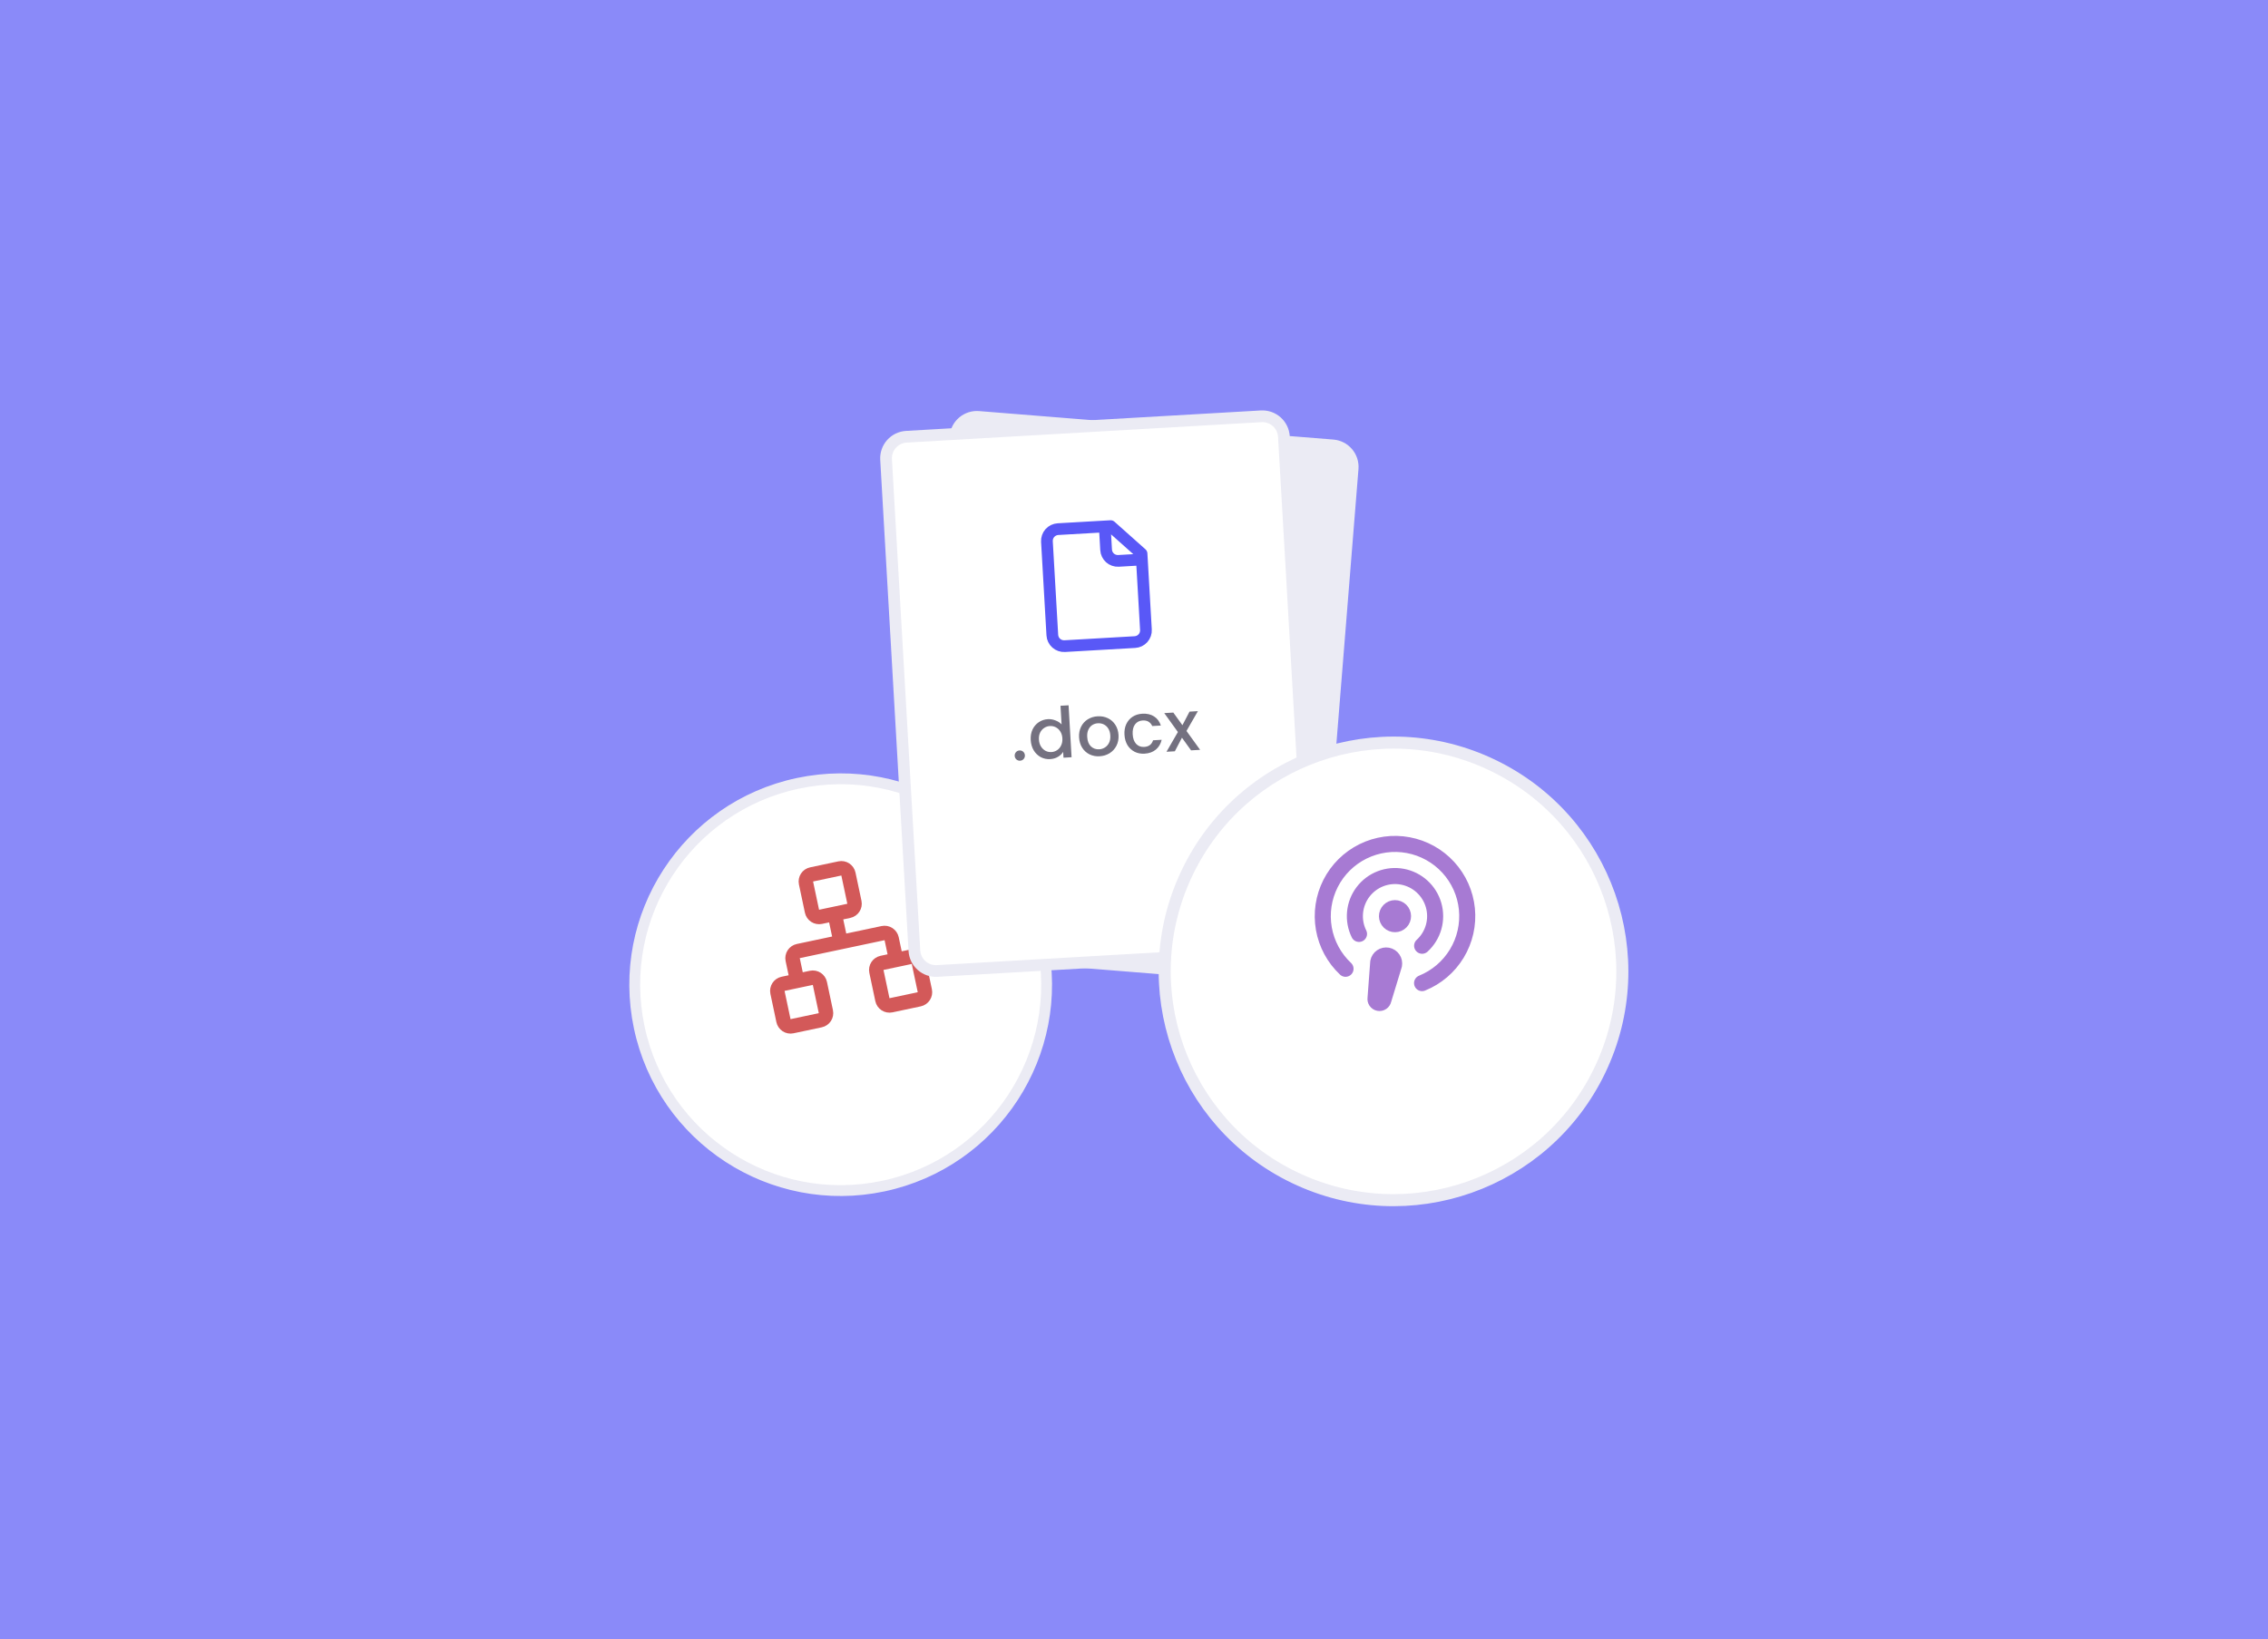 <?xml version="1.0" encoding="UTF-8"?> <svg xmlns="http://www.w3.org/2000/svg" width="646" height="467" viewBox="0 0 646 467" fill="none"><rect width="646" height="467" fill="#8A8AF9"></rect><g filter="url(#filter0_dd_9246_2840)"><path d="M296.828 256.244C290.12 224.556 258.995 204.306 227.307 211.014C195.619 217.721 175.369 248.847 182.076 280.535C188.784 312.222 219.909 332.473 251.597 325.765C283.285 319.058 303.535 287.932 296.828 256.244Z" fill="white"></path><path d="M296.828 256.244C290.12 224.556 258.995 204.306 227.307 211.014C195.619 217.721 175.369 248.847 182.076 280.535C188.784 312.222 219.909 332.473 251.597 325.765C283.285 319.058 303.535 287.932 296.828 256.244Z" stroke="#EBEBF4" stroke-width="3.087"></path></g><path d="M227.065 279.425L225.786 273.385C225.673 272.851 225.777 272.294 226.074 271.837C226.372 271.38 226.839 271.059 227.373 270.946L251.531 265.833C252.065 265.72 252.621 265.824 253.079 266.121C253.536 266.419 253.856 266.886 253.97 267.419L255.248 273.459M239.452 268.389L237.747 260.337M251.223 274.311L259.275 272.606C260.386 272.371 261.479 273.082 261.714 274.195L263.419 282.247C263.654 283.358 262.943 284.45 261.832 284.685L253.78 286.39C253.515 286.446 253.242 286.45 252.977 286.4C252.711 286.351 252.458 286.25 252.231 286.102C252.004 285.955 251.809 285.765 251.656 285.542C251.503 285.319 251.395 285.068 251.339 284.804L249.635 276.751C249.399 275.639 250.11 274.546 251.223 274.311ZM223.038 280.277L231.09 278.573C232.203 278.337 233.295 279.048 233.531 280.16L235.235 288.213C235.47 289.324 234.76 290.416 233.647 290.652L225.595 292.356C225.061 292.469 224.504 292.365 224.047 292.068C223.589 291.77 223.269 291.303 223.156 290.77L221.451 282.717C221.216 281.605 221.926 280.512 223.038 280.277ZM231.164 249.111L239.217 247.406C240.329 247.171 241.421 247.881 241.656 248.992L243.361 257.045C243.596 258.157 242.886 259.25 241.774 259.485L233.721 261.19C233.456 261.246 233.183 261.249 232.918 261.199C232.652 261.15 232.398 261.048 232.172 260.901C231.945 260.754 231.75 260.563 231.597 260.34C231.445 260.117 231.337 259.866 231.282 259.602L229.577 251.549C229.342 250.438 230.052 249.346 231.164 249.111Z" stroke="#D35959" stroke-width="4.116" stroke-linecap="round" stroke-linejoin="round"></path><g filter="url(#filter1_dd_9246_2840)"><path d="M278.815 104.815L379.715 112.928C381.558 113.077 383.266 113.951 384.465 115.359C385.663 116.767 386.253 118.593 386.105 120.436L374.872 260.155C374.798 261.067 374.546 261.957 374.129 262.772C373.712 263.587 373.138 264.312 372.441 264.906C371.743 265.499 370.936 265.949 370.065 266.231C369.193 266.512 368.275 266.619 367.362 266.546L266.464 258.434C265.551 258.36 264.662 258.108 263.846 257.691C263.031 257.274 262.306 256.7 261.713 256.003C261.119 255.306 260.669 254.498 260.388 253.627C260.106 252.755 259.999 251.837 260.073 250.924L271.307 111.204C271.456 109.361 272.33 107.653 273.738 106.455C275.146 105.257 276.972 104.667 278.815 104.815Z" fill="#EBEBF4"></path><path d="M278.815 104.815L379.715 112.928C381.558 113.077 383.266 113.951 384.465 115.359C385.663 116.767 386.253 118.593 386.105 120.436L374.872 260.155C374.798 261.067 374.546 261.957 374.129 262.772C373.712 263.587 373.138 264.312 372.441 264.906C371.743 265.499 370.936 265.949 370.065 266.231C369.193 266.512 368.275 266.619 367.362 266.546L266.464 258.434C265.551 258.36 264.662 258.108 263.846 257.691C263.031 257.274 262.306 256.7 261.713 256.003C261.119 255.306 260.669 254.498 260.388 253.627C260.106 252.755 259.999 251.837 260.073 250.924L271.307 111.204C271.456 109.361 272.33 107.653 273.738 106.455C275.146 105.257 276.972 104.667 278.815 104.815Z" stroke="#EBEBF4" stroke-width="1.669"></path></g><g filter="url(#filter2_dd_9246_2840)"><path d="M258.16 111.296L359.217 105.473C360.022 105.426 360.828 105.539 361.589 105.804C362.35 106.069 363.051 106.482 363.653 107.018C364.255 107.554 364.745 108.204 365.095 108.93C365.446 109.655 365.65 110.443 365.696 111.248L373.76 251.185C373.853 252.81 373.298 254.405 372.215 255.62C371.132 256.835 369.611 257.57 367.986 257.664L266.929 263.488C265.304 263.581 263.709 263.025 262.494 261.943C261.279 260.86 260.544 259.339 260.45 257.714L252.385 117.777C252.338 116.972 252.451 116.166 252.716 115.405C252.981 114.644 253.393 113.942 253.93 113.34C254.466 112.738 255.116 112.248 255.841 111.897C256.567 111.547 257.355 111.342 258.16 111.296Z" fill="white"></path><path d="M258.16 111.296L359.217 105.473C360.022 105.426 360.828 105.539 361.589 105.804C362.35 106.069 363.051 106.482 363.653 107.018C364.255 107.554 364.745 108.204 365.095 108.93C365.446 109.655 365.65 110.443 365.696 111.248L373.76 251.185C373.853 252.81 373.298 254.405 372.215 255.62C371.132 256.835 369.611 257.57 367.986 257.664L266.929 263.488C265.304 263.581 263.709 263.025 262.494 261.943C261.279 260.86 260.544 259.339 260.45 257.714L252.385 117.777C252.338 116.972 252.451 116.166 252.716 115.405C252.981 114.644 253.393 113.942 253.93 113.34C254.466 112.738 255.116 112.248 255.841 111.897C256.567 111.547 257.355 111.342 258.16 111.296Z" stroke="#EBEBF4" stroke-width="3.338"></path></g><mask id="mask0_9246_2840" style="mask-type:luminance" maskUnits="userSpaceOnUse" x="291" y="145" width="43" height="43"><path d="M291.151 147.991L331.143 145.684L333.448 185.676L293.456 187.982L291.151 147.991Z" fill="white"></path></mask><g mask="url(#mask0_9246_2840)"><path d="M314.672 149.979L315.056 156.643C315.107 157.527 315.507 158.355 316.167 158.944C316.828 159.533 317.696 159.835 318.58 159.785L325.246 159.401M316.338 149.882L301.341 150.746C300.904 150.772 300.475 150.883 300.08 151.073C299.685 151.264 299.332 151.531 299.04 151.858C298.749 152.186 298.524 152.567 298.38 152.981C298.236 153.395 298.175 153.834 298.2 154.272L299.737 180.934C299.788 181.818 300.189 182.645 300.85 183.234C301.511 183.822 302.379 184.124 303.262 184.073L323.258 182.922C323.696 182.896 324.124 182.785 324.519 182.595C324.914 182.404 325.267 182.137 325.559 181.81C325.851 181.482 326.075 181.101 326.219 180.687C326.364 180.273 326.425 179.834 326.399 179.397L325.149 157.733L316.338 149.882Z" stroke="#5958F7" stroke-width="3.338" stroke-linecap="round" stroke-linejoin="round"></path></g><path d="M290.565 216.711C290.373 216.727 290.18 216.703 289.997 216.641C289.814 216.58 289.646 216.481 289.502 216.352C289.357 216.225 289.24 216.069 289.157 215.894C289.074 215.719 289.028 215.529 289.021 215.336C289.006 215.143 289.03 214.95 289.092 214.767C289.154 214.584 289.253 214.416 289.382 214.273C289.51 214.128 289.665 214.01 289.84 213.928C290.014 213.845 290.204 213.799 290.397 213.792C290.587 213.777 290.777 213.802 290.957 213.864C291.137 213.927 291.302 214.025 291.442 214.154C291.738 214.418 291.898 214.756 291.922 215.169C291.938 215.362 291.914 215.556 291.852 215.739C291.79 215.922 291.691 216.09 291.562 216.234C291.437 216.378 291.285 216.494 291.113 216.576C290.942 216.658 290.755 216.704 290.565 216.711ZM293.581 210.819C293.517 209.714 293.687 208.722 294.092 207.842C294.481 206.994 295.096 206.269 295.869 205.747C296.642 205.225 297.544 204.925 298.475 204.881C299.195 204.838 299.911 204.957 300.622 205.238C301.346 205.505 301.93 205.886 302.374 206.381L302.067 201.062L304.366 200.928L305.22 215.726L302.92 215.86L302.823 214.199C302.451 214.783 301.942 215.267 301.341 215.61C300.707 215.994 299.964 216.21 299.111 216.261C298.182 216.324 297.254 216.128 296.431 215.693C295.606 215.236 294.916 214.57 294.433 213.76C293.929 212.907 293.645 211.925 293.581 210.819ZM302.601 210.342C302.557 209.582 302.359 208.931 302.007 208.389C301.697 207.874 301.249 207.456 300.714 207.181C300.2 206.919 299.625 206.799 299.049 206.835C298.473 206.865 297.915 207.05 297.434 207.369C296.928 207.696 296.524 208.157 296.267 208.701C295.992 209.264 295.876 209.926 295.92 210.687C295.964 211.446 296.156 212.104 296.496 212.66C296.85 213.214 297.288 213.631 297.811 213.909C298.326 214.167 298.901 214.286 299.476 214.253C300.052 214.219 300.609 214.035 301.091 213.719C301.58 213.396 301.963 212.946 302.237 212.37C302.523 211.778 302.645 211.102 302.601 210.342ZM313.203 215.449C312.219 215.521 311.233 215.336 310.343 214.91C309.483 214.488 308.758 213.835 308.248 213.024C307.718 212.186 307.421 211.201 307.355 210.068C307.291 208.948 307.481 207.941 307.922 207.047C308.344 206.175 309.005 205.441 309.827 204.929C310.678 204.404 311.649 204.107 312.648 204.064C313.7 204.003 314.667 204.181 315.547 204.599C316.426 205.016 317.137 205.645 317.682 206.485C318.223 207.321 318.527 208.3 318.593 209.419C318.657 210.539 318.462 211.548 318.005 212.443C317.561 213.324 316.882 214.065 316.043 214.583C315.204 215.101 314.257 215.39 313.203 215.449ZM313.088 213.466C313.675 213.433 314.213 213.262 314.704 212.952C315.208 212.642 315.604 212.198 315.891 211.62C316.18 211.042 316.301 210.353 316.253 209.552C316.208 208.754 316.016 208.089 315.677 207.56C315.37 207.047 314.922 206.634 314.385 206.371C313.868 206.121 313.294 206.009 312.721 206.046C312.133 206.079 311.595 206.25 311.105 206.56C310.628 206.869 310.259 207.311 309.999 207.887C309.736 208.45 309.628 209.132 309.675 209.933C309.742 211.118 310.094 212.02 310.733 212.64C311.384 213.244 312.169 213.52 313.088 213.466ZM320.287 209.32C320.22 208.187 320.389 207.181 320.794 206.303C321.212 205.409 321.813 204.705 322.599 204.191C323.384 203.677 324.304 203.39 325.358 203.33C326.691 203.253 327.809 203.51 328.713 204.1C329.628 204.676 330.274 205.542 330.649 206.697L328.189 206.839C327.981 206.331 327.619 205.903 327.154 205.613C326.697 205.334 326.136 205.213 325.468 205.25C324.535 205.303 323.808 205.68 323.286 206.379C322.778 207.064 322.558 207.999 322.625 209.185C322.694 210.373 323.021 211.283 323.605 211.918C324.204 212.552 324.97 212.842 325.904 212.789C327.222 212.712 328.062 212.082 328.424 210.898L330.882 210.756C330.627 211.894 330.078 212.822 329.237 213.54C328.394 214.243 327.321 214.633 326.015 214.708C324.961 214.769 324.014 214.59 323.175 214.169C322.337 213.737 321.632 213.084 321.138 212.281C320.638 211.44 320.354 210.453 320.287 209.32ZM337.951 208.242L341.833 213.617L339.253 213.764L336.658 210.162L334.635 214.031L332.254 214.168L335.501 208.543L331.619 203.151L334.199 203.001L336.794 206.603L338.817 202.734L341.198 202.597L337.951 208.242Z" fill="#747180"></path><g filter="url(#filter3_dd_9246_2840)"><path d="M455.681 291.421C471.24 258.969 457.546 220.049 425.095 204.489C392.643 188.93 353.723 202.624 338.163 235.076C322.604 267.527 336.298 306.447 368.75 322.007C401.201 337.566 440.122 323.872 455.681 291.421Z" fill="white"></path><path d="M455.681 291.421C471.24 258.969 457.546 220.049 425.095 204.489C392.643 188.93 353.723 202.624 338.163 235.076C322.604 267.527 336.298 306.447 368.75 322.007C401.201 337.566 440.122 323.872 455.681 291.421Z" stroke="#EBEBF4" stroke-width="3.43"></path></g><path d="M397.063 274.906C397.118 274.611 397.115 274.308 397.053 274.014C396.991 273.721 396.872 273.442 396.702 273.194C396.533 272.946 396.316 272.734 396.065 272.57C395.813 272.406 395.532 272.294 395.237 272.238C394.942 272.183 394.639 272.186 394.345 272.248C394.051 272.31 393.773 272.429 393.525 272.599C393.277 272.768 393.065 272.985 392.901 273.236C392.737 273.488 392.624 273.769 392.569 274.064L391.796 284.387C391.74 284.685 391.805 284.994 391.977 285.244C392.148 285.494 392.412 285.666 392.71 285.722C393.008 285.778 393.316 285.713 393.566 285.542C393.817 285.371 393.989 285.107 394.045 284.809L397.063 274.906ZM396.922 263.248C397.518 263.36 398.134 263.23 398.635 262.888C399.135 262.545 399.479 262.018 399.591 261.422C399.703 260.826 399.573 260.21 399.231 259.709C398.888 259.208 398.361 258.865 397.765 258.753C397.169 258.641 396.553 258.771 396.052 259.113C395.551 259.456 395.208 259.983 395.096 260.579C394.984 261.175 395.114 261.791 395.456 262.292C395.799 262.792 396.326 263.136 396.922 263.248Z" fill="#A77AD3"></path><path d="M405.051 280.078C409.176 278.412 412.651 275.453 414.953 271.645C417.256 267.837 418.262 263.386 417.821 258.958C417.379 254.53 415.515 250.365 412.507 247.086C409.498 243.807 405.508 241.592 401.135 240.772C396.761 239.952 392.24 240.572 388.248 242.539C384.257 244.506 381.011 247.714 378.996 251.681C376.981 255.649 376.307 260.162 377.074 264.545C377.841 268.928 380.008 272.945 383.251 275.992M387.091 266.059C386.151 264.155 385.761 262.027 385.963 259.913C386.165 257.799 386.951 255.783 388.234 254.092C389.517 252.4 391.246 251.099 393.227 250.334C395.208 249.57 397.363 249.372 399.45 249.763C401.537 250.154 403.474 251.119 405.043 252.549C406.613 253.979 407.753 255.818 408.336 257.859C408.92 259.901 408.923 262.065 408.346 264.108C407.768 266.152 406.634 267.994 405.068 269.428M397.063 274.907C397.118 274.612 397.115 274.309 397.053 274.015C396.991 273.721 396.872 273.442 396.702 273.195C396.533 272.947 396.316 272.735 396.065 272.571C395.813 272.407 395.532 272.294 395.237 272.239C394.942 272.184 394.639 272.187 394.345 272.249C394.051 272.311 393.773 272.43 393.525 272.599C393.277 272.769 393.065 272.985 392.901 273.237C392.737 273.488 392.624 273.769 392.569 274.064L391.796 284.388C391.74 284.686 391.805 284.994 391.976 285.244C392.148 285.495 392.412 285.667 392.71 285.723C393.008 285.779 393.316 285.714 393.566 285.542C393.817 285.371 393.989 285.107 394.045 284.809L397.063 274.907ZM399.59 261.423C399.535 261.718 399.422 261.999 399.258 262.251C399.094 262.502 398.882 262.719 398.634 262.888C398.386 263.058 398.108 263.177 397.814 263.239C397.52 263.3 397.217 263.304 396.922 263.249C396.627 263.193 396.346 263.08 396.094 262.916C395.843 262.752 395.626 262.54 395.457 262.293C395.287 262.045 395.168 261.766 395.106 261.473C395.045 261.179 395.041 260.876 395.096 260.581C395.208 259.985 395.552 259.458 396.052 259.115C396.553 258.773 397.168 258.643 397.764 258.755C398.36 258.867 398.887 259.211 399.23 259.711C399.572 260.211 399.702 260.827 399.59 261.423Z" stroke="#A77AD3" stroke-width="4.573" stroke-linecap="round" stroke-linejoin="round"></path><defs><filter id="filter0_dd_9246_2840" x="110.465" y="143.449" width="257.974" height="257.974" filterUnits="userSpaceOnUse" color-interpolation-filters="sRGB"><feFlood flood-opacity="0" result="BackgroundImageFix"></feFlood><feColorMatrix in="SourceAlpha" type="matrix" values="0 0 0 0 0 0 0 0 0 0 0 0 0 0 0 0 0 0 127 0" result="hardAlpha"></feColorMatrix><feMorphology radius="8.092" operator="erode" in="SourceAlpha" result="effect1_dropShadow_9246_2840"></feMorphology><feOffset dy="8.092"></feOffset><feGaussianBlur stdDeviation="8.092"></feGaussianBlur><feComposite in2="hardAlpha" operator="out"></feComposite><feColorMatrix type="matrix" values="0 0 0 0 0 0 0 0 0 0 0 0 0 0 0 0 0 0 0.03 0"></feColorMatrix><feBlend mode="normal" in2="BackgroundImageFix" result="effect1_dropShadow_9246_2840"></feBlend><feColorMatrix in="SourceAlpha" type="matrix" values="0 0 0 0 0 0 0 0 0 0 0 0 0 0 0 0 0 0 127 0" result="hardAlpha"></feColorMatrix><feMorphology radius="4.046" operator="dilate" in="SourceAlpha" result="effect2_dropShadow_9246_2840"></feMorphology><feOffset dy="4.046"></feOffset><feGaussianBlur stdDeviation="32.369"></feGaussianBlur><feComposite in2="hardAlpha" operator="out"></feComposite><feColorMatrix type="matrix" values="0 0 0 0 0.047 0 0 0 0 0.043 0 0 0 0 0.694 0 0 0 0.08 0"></feColorMatrix><feBlend mode="normal" in2="effect1_dropShadow_9246_2840" result="effect2_dropShadow_9246_2840"></feBlend><feBlend mode="normal" in="SourceGraphic" in2="effect2_dropShadow_9246_2840" result="shape"></feBlend></filter><filter id="filter1_dd_9246_2840" x="184.827" y="33.945" width="276.524" height="312.222" filterUnits="userSpaceOnUse" color-interpolation-filters="sRGB"><feFlood flood-opacity="0" result="BackgroundImageFix"></feFlood><feColorMatrix in="SourceAlpha" type="matrix" values="0 0 0 0 0 0 0 0 0 0 0 0 0 0 0 0 0 0 127 0" result="hardAlpha"></feColorMatrix><feMorphology radius="8.752" operator="erode" in="SourceAlpha" result="effect1_dropShadow_9246_2840"></feMorphology><feOffset dy="8.752"></feOffset><feGaussianBlur stdDeviation="8.752"></feGaussianBlur><feComposite in2="hardAlpha" operator="out"></feComposite><feColorMatrix type="matrix" values="0 0 0 0 0 0 0 0 0 0 0 0 0 0 0 0 0 0 0.03 0"></feColorMatrix><feBlend mode="normal" in2="BackgroundImageFix" result="effect1_dropShadow_9246_2840"></feBlend><feColorMatrix in="SourceAlpha" type="matrix" values="0 0 0 0 0 0 0 0 0 0 0 0 0 0 0 0 0 0 127 0" result="hardAlpha"></feColorMatrix><feMorphology radius="4.376" operator="dilate" in="SourceAlpha" result="effect2_dropShadow_9246_2840"></feMorphology><feOffset dy="4.376"></feOffset><feGaussianBlur stdDeviation="35.007"></feGaussianBlur><feComposite in2="hardAlpha" operator="out"></feComposite><feColorMatrix type="matrix" values="0 0 0 0 0.047 0 0 0 0 0.043 0 0 0 0 0.694 0 0 0 0.08 0"></feColorMatrix><feBlend mode="normal" in2="effect1_dropShadow_9246_2840" result="effect2_dropShadow_9246_2840"></feBlend><feBlend mode="normal" in="SourceGraphic" in2="effect2_dropShadow_9246_2840" result="shape"></feBlend></filter><filter id="filter2_dd_9246_2840" x="176.317" y="33.78" width="273.511" height="310.152" filterUnits="userSpaceOnUse" color-interpolation-filters="sRGB"><feFlood flood-opacity="0" result="BackgroundImageFix"></feFlood><feColorMatrix in="SourceAlpha" type="matrix" values="0 0 0 0 0 0 0 0 0 0 0 0 0 0 0 0 0 0 127 0" result="hardAlpha"></feColorMatrix><feMorphology radius="8.752" operator="erode" in="SourceAlpha" result="effect1_dropShadow_9246_2840"></feMorphology><feOffset dy="8.752"></feOffset><feGaussianBlur stdDeviation="8.752"></feGaussianBlur><feComposite in2="hardAlpha" operator="out"></feComposite><feColorMatrix type="matrix" values="0 0 0 0 0 0 0 0 0 0 0 0 0 0 0 0 0 0 0.03 0"></feColorMatrix><feBlend mode="normal" in2="BackgroundImageFix" result="effect1_dropShadow_9246_2840"></feBlend><feColorMatrix in="SourceAlpha" type="matrix" values="0 0 0 0 0 0 0 0 0 0 0 0 0 0 0 0 0 0 127 0" result="hardAlpha"></feColorMatrix><feMorphology radius="4.376" operator="dilate" in="SourceAlpha" result="effect2_dropShadow_9246_2840"></feMorphology><feOffset dy="4.376"></feOffset><feGaussianBlur stdDeviation="35.007"></feGaussianBlur><feComposite in2="hardAlpha" operator="out"></feComposite><feColorMatrix type="matrix" values="0 0 0 0 0.047 0 0 0 0 0.043 0 0 0 0 0.694 0 0 0 0.08 0"></feColorMatrix><feBlend mode="normal" in2="effect1_dropShadow_9246_2840" result="effect2_dropShadow_9246_2840"></feBlend><feBlend mode="normal" in="SourceGraphic" in2="effect2_dropShadow_9246_2840" result="shape"></feBlend></filter><filter id="filter3_dd_9246_2840" x="253.601" y="124.423" width="286.641" height="286.641" filterUnits="userSpaceOnUse" color-interpolation-filters="sRGB"><feFlood flood-opacity="0" result="BackgroundImageFix"></feFlood><feColorMatrix in="SourceAlpha" type="matrix" values="0 0 0 0 0 0 0 0 0 0 0 0 0 0 0 0 0 0 127 0" result="hardAlpha"></feColorMatrix><feMorphology radius="8.991" operator="erode" in="SourceAlpha" result="effect1_dropShadow_9246_2840"></feMorphology><feOffset dy="8.991"></feOffset><feGaussianBlur stdDeviation="8.991"></feGaussianBlur><feComposite in2="hardAlpha" operator="out"></feComposite><feColorMatrix type="matrix" values="0 0 0 0 0 0 0 0 0 0 0 0 0 0 0 0 0 0 0.03 0"></feColorMatrix><feBlend mode="normal" in2="BackgroundImageFix" result="effect1_dropShadow_9246_2840"></feBlend><feColorMatrix in="SourceAlpha" type="matrix" values="0 0 0 0 0 0 0 0 0 0 0 0 0 0 0 0 0 0 127 0" result="hardAlpha"></feColorMatrix><feMorphology radius="4.496" operator="dilate" in="SourceAlpha" result="effect2_dropShadow_9246_2840"></feMorphology><feOffset dy="4.496"></feOffset><feGaussianBlur stdDeviation="35.966"></feGaussianBlur><feComposite in2="hardAlpha" operator="out"></feComposite><feColorMatrix type="matrix" values="0 0 0 0 0.047 0 0 0 0 0.043 0 0 0 0 0.694 0 0 0 0.08 0"></feColorMatrix><feBlend mode="normal" in2="effect1_dropShadow_9246_2840" result="effect2_dropShadow_9246_2840"></feBlend><feBlend mode="normal" in="SourceGraphic" in2="effect2_dropShadow_9246_2840" result="shape"></feBlend></filter></defs></svg> 